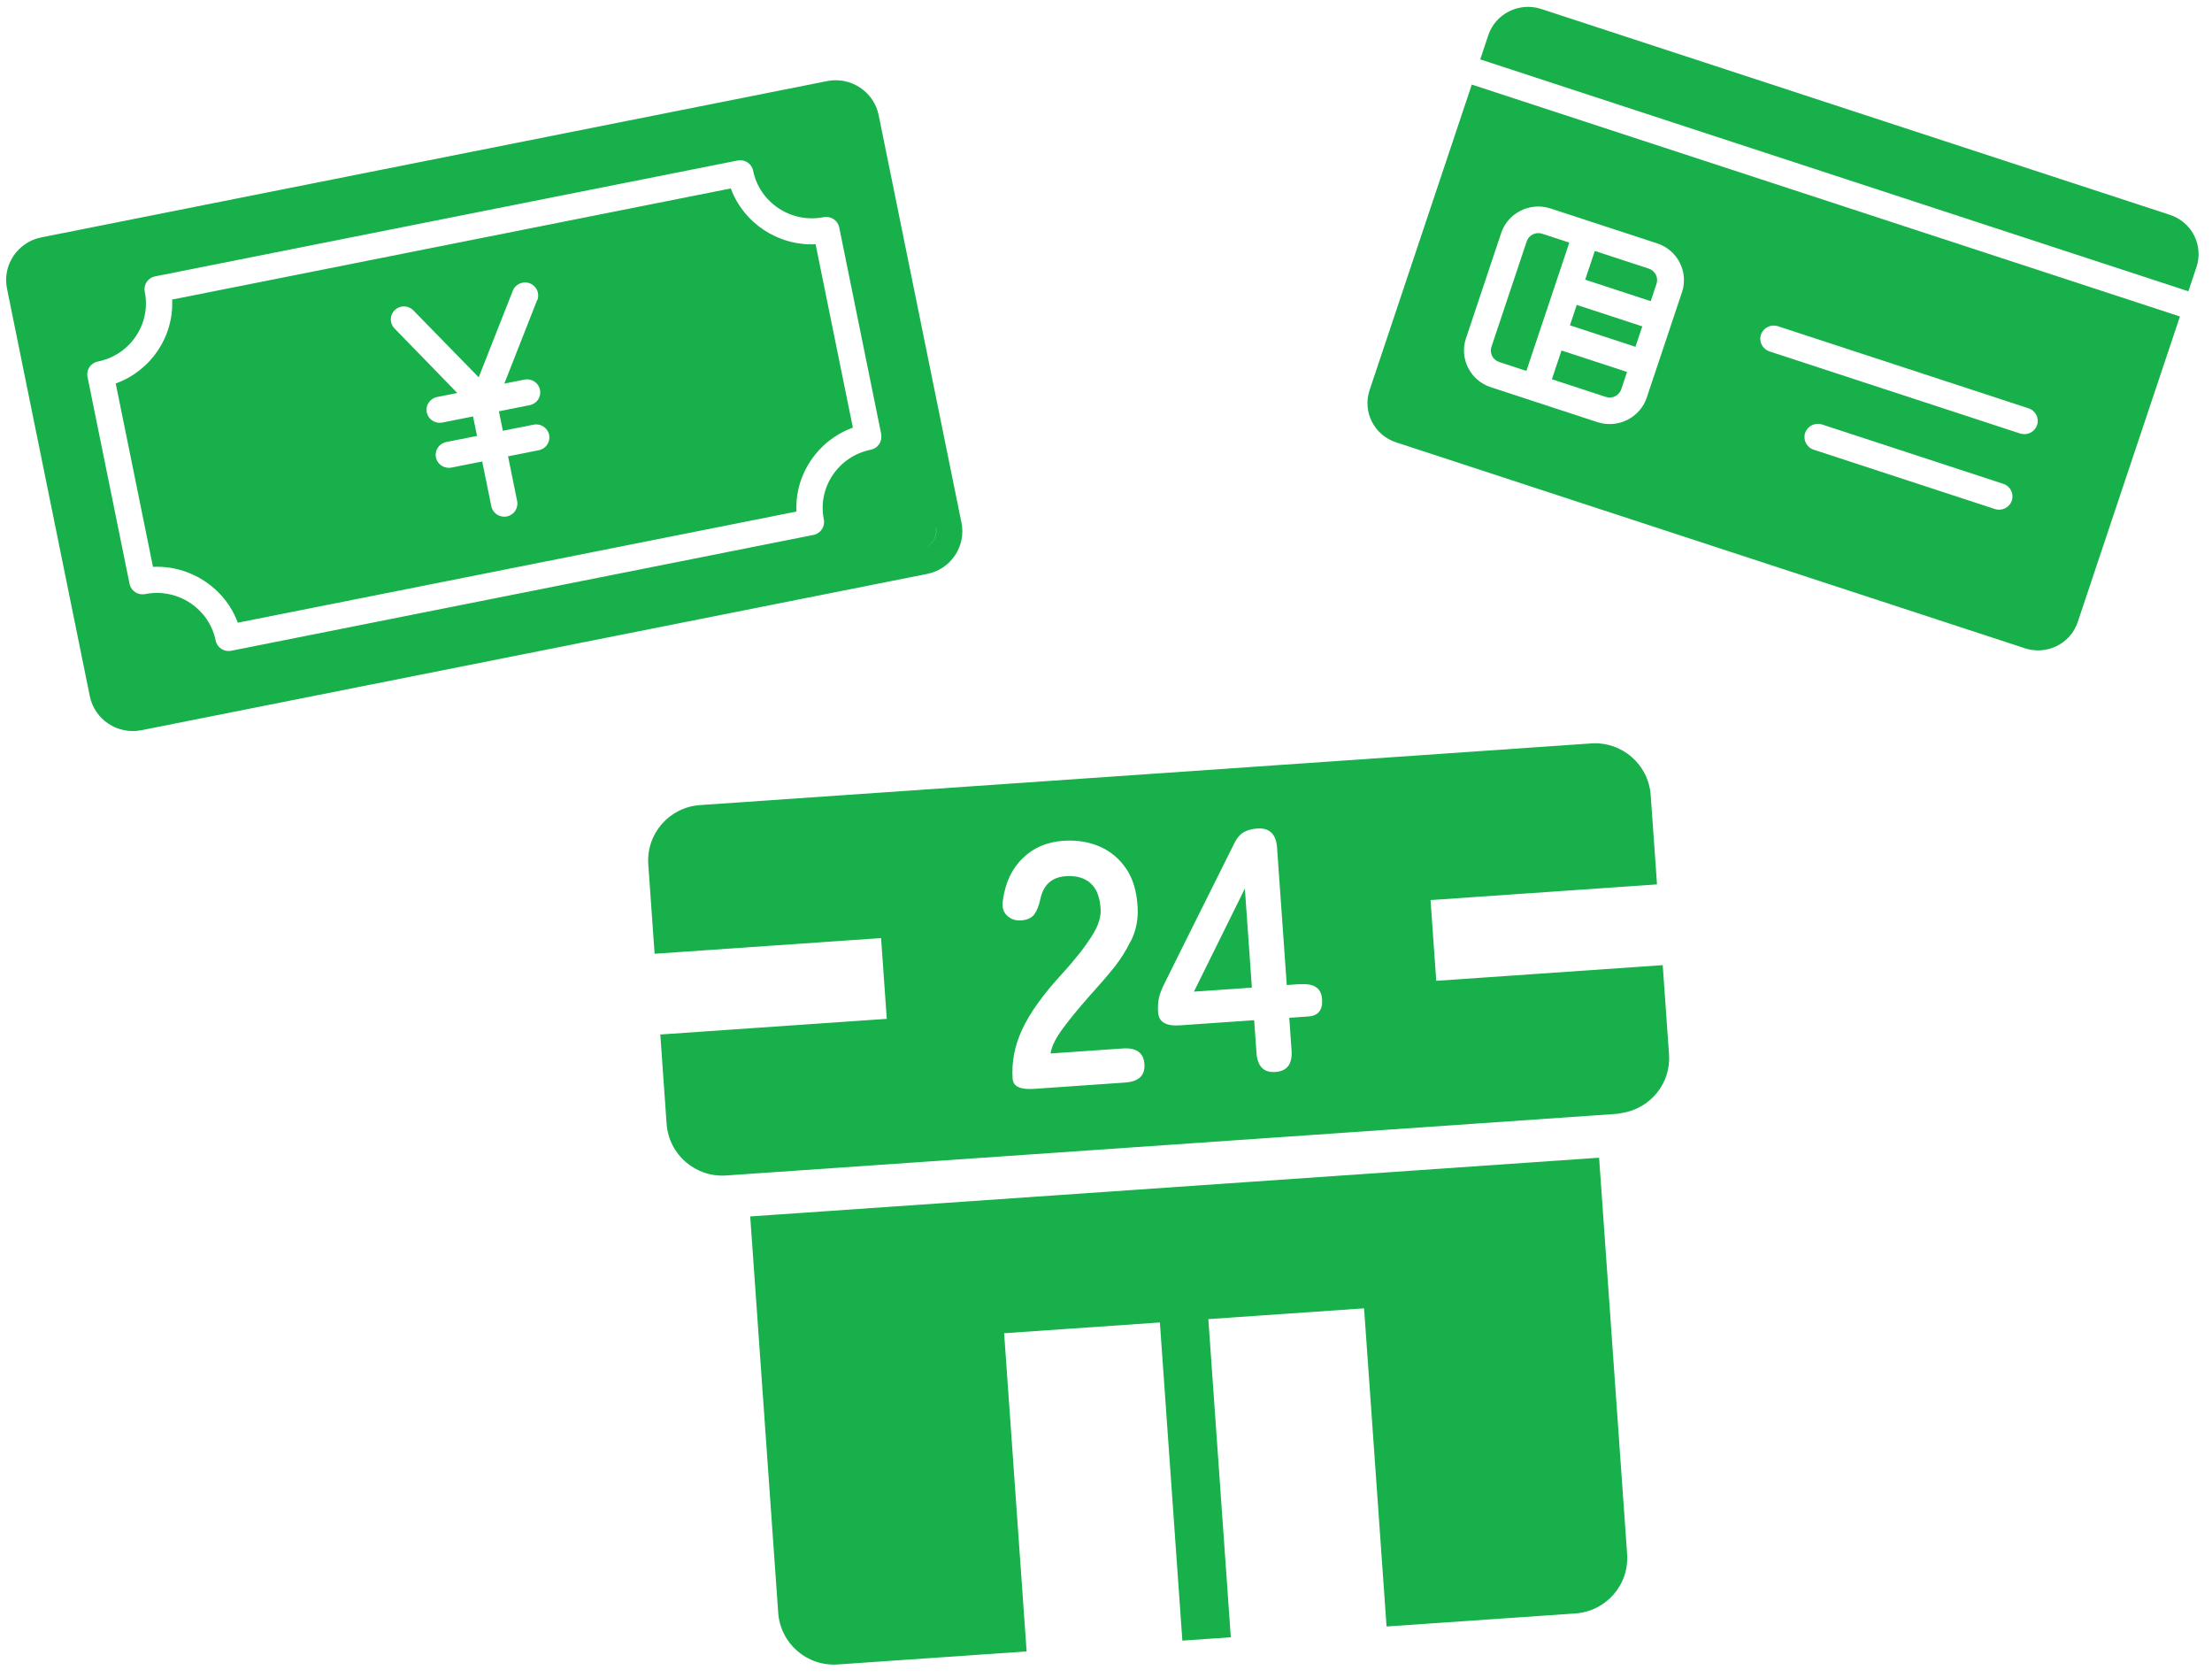 <svg width="149" height="113" viewBox="0 0 149 113" fill="none" xmlns="http://www.w3.org/2000/svg">
<path d="M99.14 5.696L92.254 26.276C91.767 27.733 92.567 29.306 94.041 29.789L136.401 43.658C137.876 44.14 139.467 43.35 139.954 41.893L146.84 21.313L99.14 5.696ZM110.925 26.775C110.47 28.135 108.976 28.878 107.599 28.427L100.419 26.076C99.039 25.625 98.29 24.149 98.746 22.788L101.12 15.692C101.577 14.328 103.066 13.588 104.446 14.04L111.626 16.39C113.002 16.841 113.755 18.315 113.299 19.679L110.925 26.775ZM134.372 34.279L122.169 30.284C121.694 30.128 121.438 29.621 121.594 29.154C121.751 28.687 122.262 28.431 122.737 28.587L134.94 32.582C135.415 32.738 135.672 33.242 135.515 33.712C135.358 34.181 134.847 34.435 134.372 34.279ZM136.074 29.193L119.193 23.666C118.718 23.511 118.461 23.006 118.619 22.537C118.776 22.067 119.286 21.814 119.761 21.969L136.642 27.496C137.117 27.651 137.373 28.159 137.216 28.625C137.06 29.093 136.549 29.349 136.074 29.193Z" fill="#17B04A"/>
<path d="M147.955 17.983L147.409 19.617L123.558 11.808L99.708 3.999L100.253 2.37C100.739 0.916 102.34 0.121 103.811 0.603L146.168 14.47C147.643 14.953 148.443 16.526 147.955 17.983Z" fill="#17B04A"/>
<path d="M105.708 16.339L102.817 24.979L100.988 24.38C100.556 24.238 100.322 23.779 100.465 23.352L102.839 16.256C102.982 15.829 103.446 15.598 103.879 15.74L105.708 16.339Z" fill="#17B04A"/>
<path d="M109.208 26.213C109.064 26.64 108.601 26.871 108.168 26.729L104.535 25.54L105.183 23.604L109.597 25.049L109.208 26.213Z" fill="#17B04A"/>
<path d="M110.624 21.979L106.21 20.534L105.75 21.909L110.164 23.355L110.624 21.979Z" fill="#17B04A"/>
<path d="M111.192 20.281L106.778 18.835L107.426 16.9L111.059 18.089C111.491 18.231 111.725 18.689 111.582 19.117L111.192 20.281Z" fill="#17B04A"/>
<path fill-rule="evenodd" clip-rule="evenodd" d="M55.719 5.459L55.717 5.46L55.713 5.461L2.778 15.988C1.182 16.305 0.15 17.854 0.471 19.433L6.049 46.88C6.37 48.459 7.927 49.493 9.523 49.175L62.458 38.648C64.053 38.331 65.086 36.782 64.765 35.203L59.187 7.756C58.867 6.179 57.313 5.146 55.719 5.459ZM63.045 35.545C63.174 36.181 62.761 36.796 62.118 36.924L62.11 36.926C62.751 36.797 63.164 36.182 63.035 35.547L63.045 35.545ZM59.352 29.253C59.447 29.724 59.143 30.19 58.656 30.287C56.48 30.719 55.054 32.826 55.494 34.989C55.59 35.46 55.275 35.928 54.799 36.023L15.572 43.824C15.095 43.919 14.624 43.618 14.526 43.136C14.089 40.984 11.959 39.574 9.773 40.008C9.296 40.103 8.823 39.792 8.727 39.32L5.894 25.381C5.799 24.91 6.103 24.444 6.59 24.347C8.766 23.915 10.191 21.808 9.752 19.645C9.656 19.174 9.96 18.708 10.447 18.611L49.685 10.808C50.161 10.713 50.632 11.014 50.73 11.495C51.168 13.648 53.298 15.058 55.484 14.624C55.96 14.529 56.433 14.84 56.529 15.311L59.362 29.25L59.352 29.253ZM11.595 20.174L49.227 12.69C50.091 15.035 52.418 16.566 54.938 16.449L57.449 28.799C55.078 29.654 53.53 31.956 53.649 34.45L16.017 41.934C15.153 39.589 12.826 38.057 10.306 38.175L7.795 25.824C10.166 24.969 11.714 22.667 11.595 20.174ZM33.971 25.833L36.181 20.211L36.193 20.22C36.371 19.768 36.149 19.258 35.693 19.082C35.236 18.906 34.721 19.126 34.543 19.577L32.246 25.409L27.849 20.908C27.808 20.863 27.769 20.829 27.719 20.796C27.379 20.554 26.9 20.585 26.593 20.881C26.241 21.218 26.236 21.773 26.576 22.121L28.36 23.953L30.8 26.464L29.443 26.734C29.246 26.773 29.093 26.867 28.969 26.999C28.782 27.196 28.689 27.481 28.748 27.768C28.806 28.055 29.003 28.282 29.252 28.393C29.418 28.466 29.607 28.493 29.793 28.456L31.865 28.044L32.132 29.355L30.06 29.767C29.863 29.807 29.709 29.901 29.585 30.032C29.399 30.23 29.306 30.515 29.364 30.802C29.423 31.088 29.62 31.316 29.869 31.426C30.034 31.5 30.223 31.526 30.41 31.489L32.482 31.077L33.094 34.091C33.19 34.562 33.653 34.875 34.139 34.779C34.627 34.682 34.931 34.216 34.835 33.744L34.222 30.731L36.295 30.319C36.782 30.222 37.086 29.756 36.99 29.285C36.894 28.814 36.421 28.502 35.945 28.597L33.873 29.009L33.606 27.697L35.678 27.285C36.165 27.188 36.471 26.733 36.373 26.251C36.276 25.77 35.805 25.469 35.328 25.563L33.971 25.833Z" fill="#17B04A"/>
<path d="M52.42 108.608C52.567 110.678 54.36 112.234 56.436 112.09L69.153 111.211L67.638 89.784L78.129 89.058L79.644 110.485L82.907 110.259L81.393 88.833L91.884 88.107L93.398 109.533L106.115 108.654C108.191 108.51 109.748 106.723 109.602 104.653L107.715 77.963L50.534 81.918L52.42 108.608Z" fill="#17B04A"/>
<path d="M96.361 60.614L111.616 59.558L111.191 53.547C111.045 51.477 109.251 49.921 107.176 50.065L47.156 54.217C45.08 54.36 43.522 56.147 43.669 58.218L44.094 64.229L59.349 63.174L59.733 68.612L44.478 69.667L44.903 75.678C45.049 77.749 46.843 79.304 48.919 79.16L108.939 75.008C109.051 75.001 109.162 74.968 109.274 74.948C111.175 74.641 112.563 72.953 112.426 71.007L112.001 64.996L96.746 66.051L96.361 60.614ZM73.462 59.478C73.047 59.118 72.496 58.956 71.795 59.004C70.845 59.07 70.267 59.599 70.072 60.577C69.977 61.01 69.837 61.346 69.666 61.583C69.481 61.821 69.189 61.954 68.789 61.982C68.389 62.01 68.079 61.893 67.823 61.648C67.567 61.402 67.479 61.045 67.56 60.588C67.729 59.423 68.165 58.491 68.895 57.789C69.612 57.087 70.527 56.698 71.627 56.622C72.527 56.56 73.353 56.691 74.092 57.016C74.832 57.34 75.421 57.851 75.883 58.533C76.334 59.217 76.584 60.089 76.632 61.126C76.672 61.863 76.544 62.548 76.263 63.194C76.231 63.272 76.174 63.351 76.13 63.442C75.855 64 75.517 64.549 75.091 65.093C74.594 65.716 74.025 66.37 73.384 67.078C72.721 67.826 72.13 68.544 71.625 69.218C71.12 69.892 70.834 70.463 70.767 70.944L75.631 70.607C76.556 70.543 77.034 70.899 77.088 71.66C77.142 72.421 76.706 72.839 75.793 72.902L69.641 73.328C68.716 73.392 68.247 73.161 68.211 72.65C68.132 71.527 68.343 70.422 68.856 69.322C69.368 68.221 70.26 66.969 71.544 65.576C71.999 65.081 72.415 64.576 72.82 64.072C72.936 63.938 73.014 63.795 73.117 63.663C73.381 63.306 73.619 62.939 73.796 62.601C74.039 62.12 74.158 61.673 74.14 61.248C74.096 60.437 73.878 59.85 73.463 59.49L73.462 59.478ZM87.602 66.283C88.527 66.219 89.003 66.549 89.055 67.285C89.107 68.021 88.795 68.406 88.132 68.452L86.844 68.541L86.999 70.736C87.065 71.659 86.696 72.135 85.908 72.19C85.121 72.245 84.7 71.81 84.636 70.899L84.481 68.704L79.479 69.05C78.541 69.115 78.056 68.823 78.011 68.187C77.985 67.825 78.001 67.511 78.057 67.244C78.114 66.977 78.219 66.694 78.35 66.409L79.956 63.177L83.115 56.843C83.278 56.493 83.486 56.228 83.726 56.073C83.979 55.918 84.286 55.822 84.687 55.794C85.512 55.737 85.957 56.17 86.022 57.08L86.676 66.334L87.588 66.271L87.602 66.283Z" fill="#17B04A"/>
<path d="M80.424 66.779L84.326 66.509L83.854 59.837L80.424 66.779Z" fill="#17B04A"/>
</svg>
